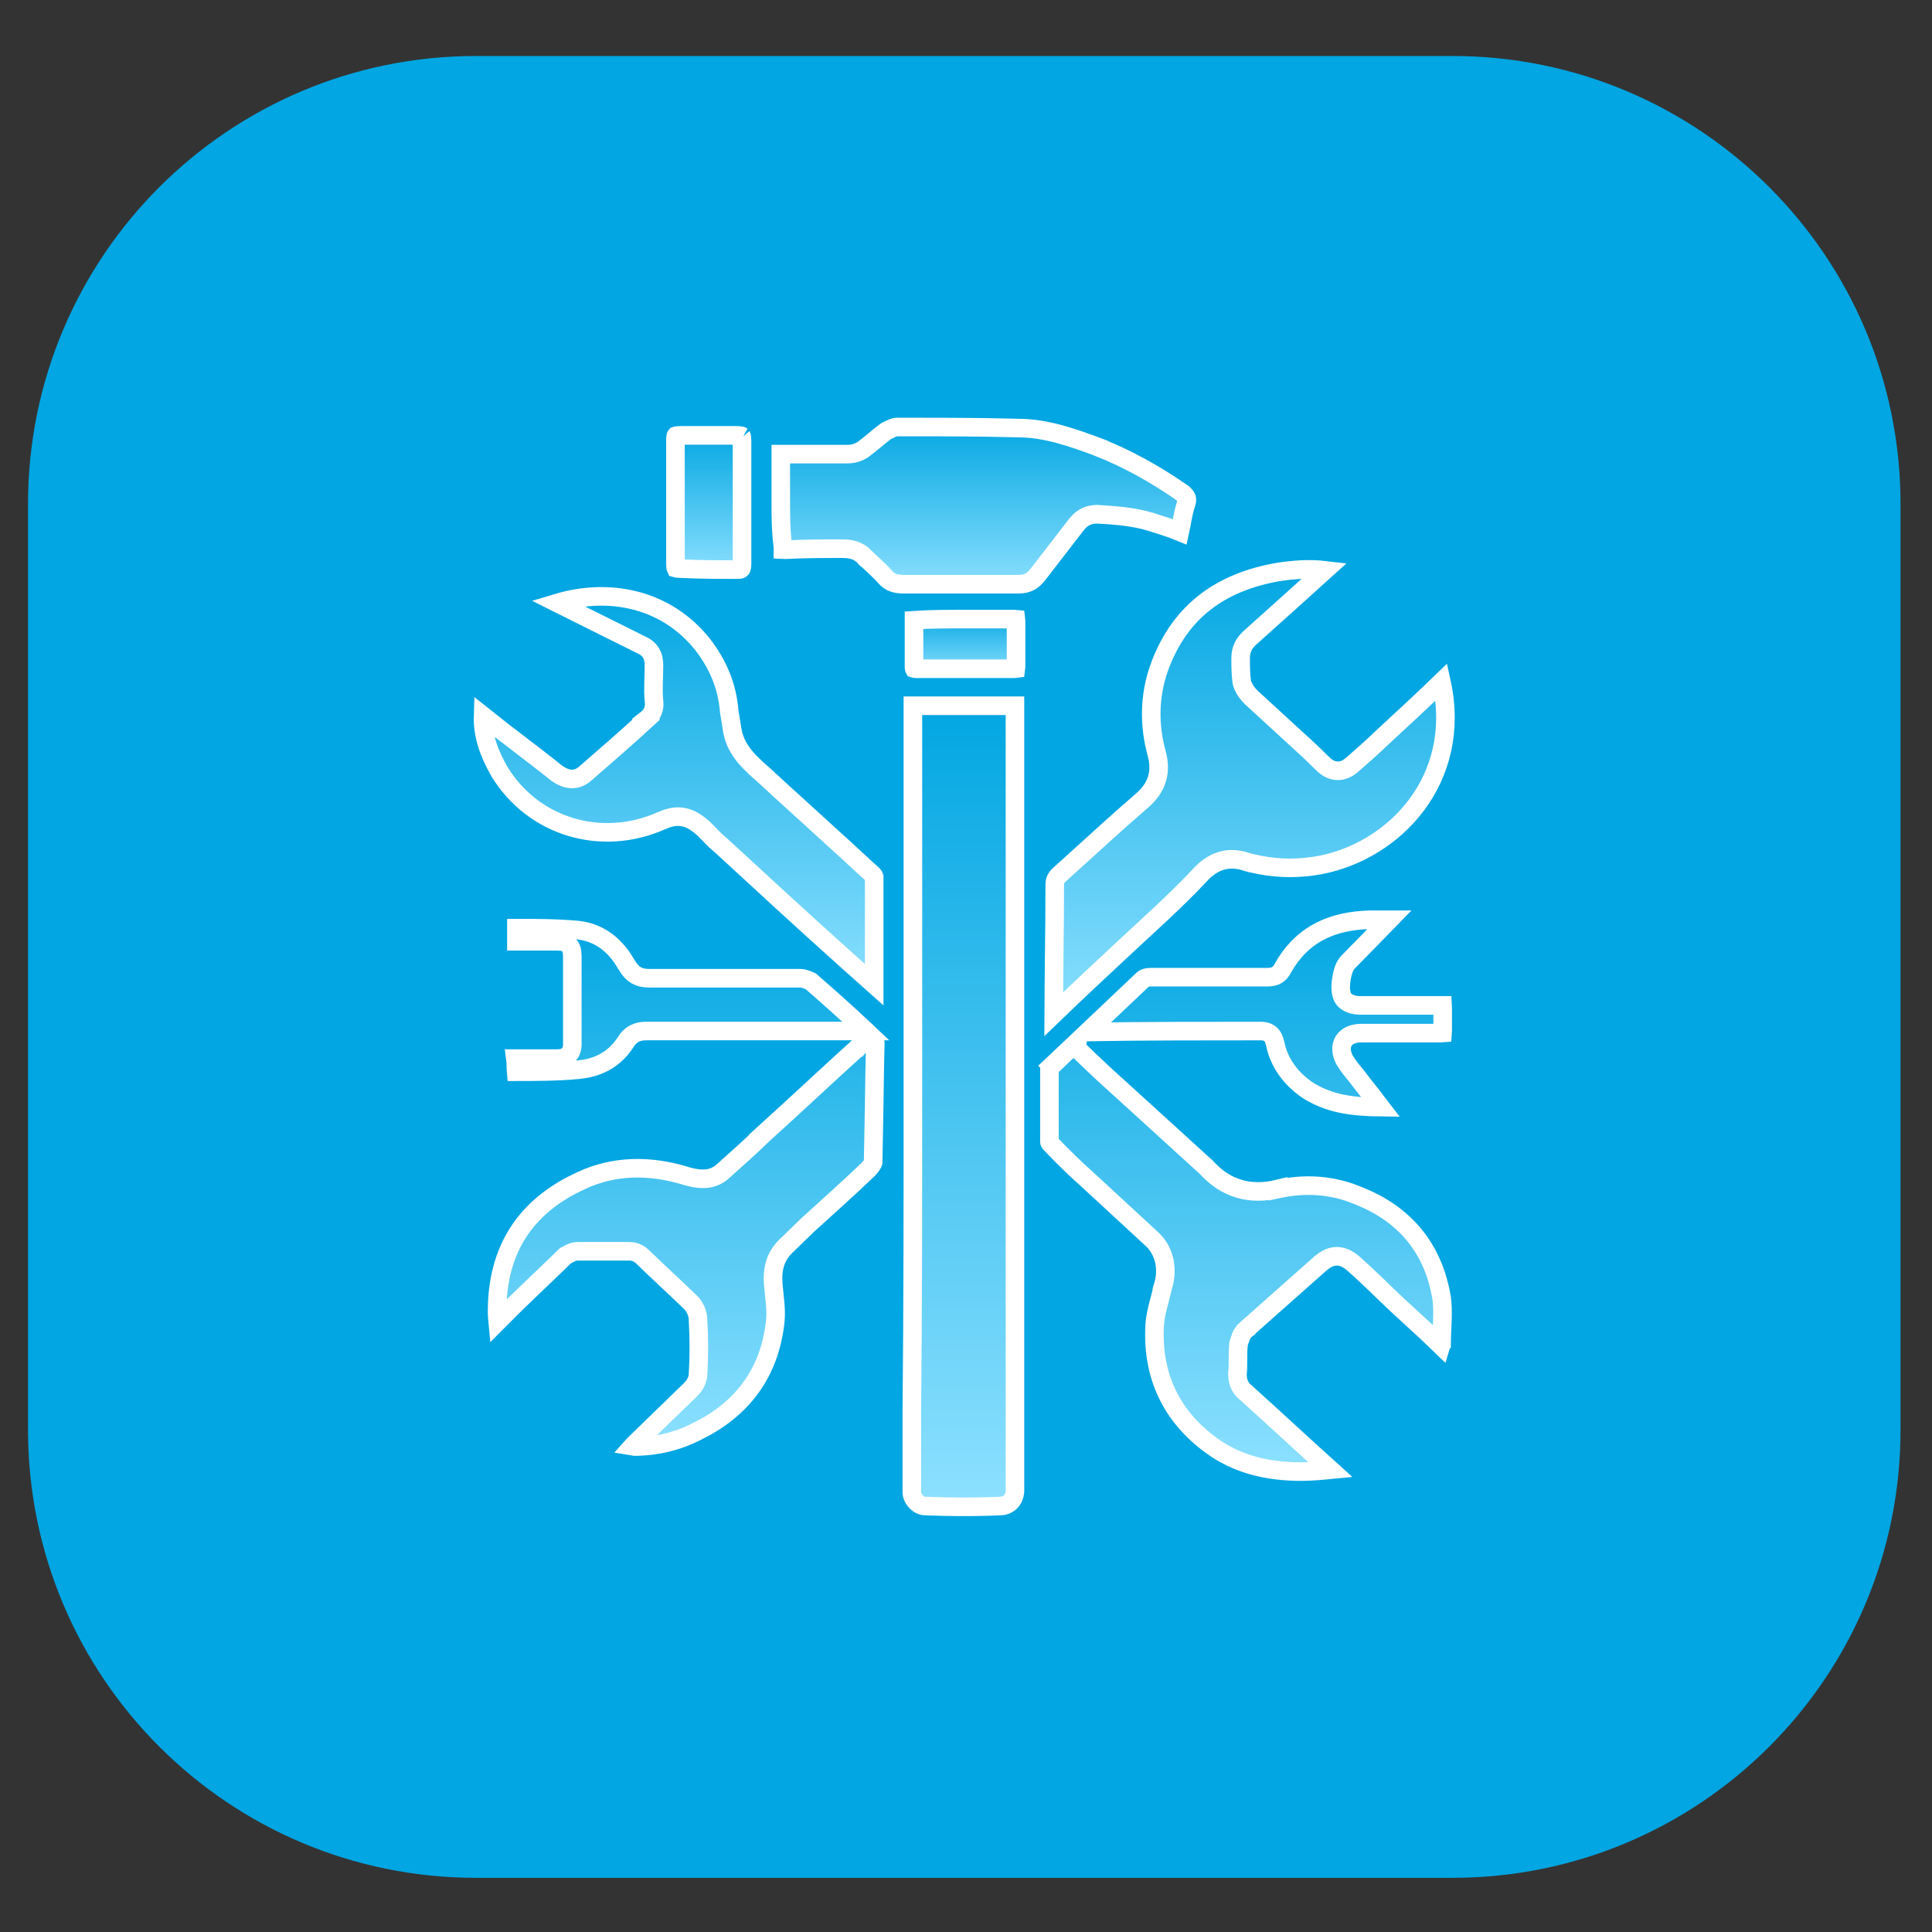 <svg width="52" height="52" viewBox="0 0 52 52" fill="none" xmlns="http://www.w3.org/2000/svg">
<rect x="0" y="0" width="52" height="52" fill="#333333" stroke="none"/>
<path d="M39.095 1.507H12.812C6.152 1.507 0.754 6.906 0.754 13.565V38.484C0.754 45.143 6.152 50.542 12.812 50.542H39.095C45.754 50.542 51.153 45.143 51.153 38.484V13.565C51.153 6.906 45.754 1.507 39.095 1.507Z" fill="#01A6E2"/>
<path d="M28.902 28.124C29.034 28.266 29.169 28.397 29.301 28.522L29.69 28.889L29.694 28.893C30.157 29.314 30.613 29.729 31.068 30.143C31.524 30.558 31.979 30.972 32.442 31.394C32.447 31.398 32.452 31.401 32.457 31.405L32.487 31.438C32.739 31.713 33.028 31.902 33.355 31.997C33.68 32.092 34.03 32.09 34.401 32L34.401 32.001C35.054 31.86 35.703 31.884 36.313 32.088L36.572 32.186L36.576 32.188C37.766 32.665 38.489 33.512 38.756 34.697L38.803 34.939C38.829 35.132 38.829 35.328 38.822 35.533C38.815 35.734 38.801 35.957 38.801 36.172C38.801 36.173 38.8 36.175 38.8 36.176L38.794 36.183L38.784 36.216C38.542 35.981 38.293 35.753 38.047 35.527C37.793 35.295 37.542 35.065 37.298 34.828C37.082 34.618 36.863 34.406 36.643 34.204L36.424 34.007L36.422 34.005L36.322 33.928C36.218 33.859 36.106 33.813 35.981 33.813C35.857 33.813 35.745 33.859 35.642 33.928L35.541 34.005L35.538 34.008C35.206 34.303 34.873 34.597 34.541 34.892C34.208 35.188 33.875 35.483 33.543 35.778L33.543 35.779C33.465 35.838 33.423 35.92 33.399 35.977L33.345 36.139L33.338 36.158L33.336 36.178C33.32 36.317 33.32 36.462 33.32 36.593C33.32 36.729 33.32 36.851 33.307 36.965L33.306 36.976V36.986C33.306 37.092 33.324 37.192 33.368 37.283C33.41 37.37 33.472 37.44 33.546 37.496C33.934 37.845 34.316 38.194 34.697 38.544C35.066 38.882 35.435 39.22 35.81 39.558C35.543 39.584 35.284 39.608 35.027 39.608C34.185 39.608 33.415 39.445 32.731 38.994C31.543 38.189 30.996 37.044 31.079 35.649L31.079 35.648C31.107 35.304 31.214 35.001 31.306 34.614L31.305 34.613C31.432 34.199 31.37 33.705 31.023 33.368L31.019 33.364L29.284 31.762L29.281 31.76L29.024 31.526C28.854 31.367 28.685 31.203 28.521 31.038L28.28 30.788L28.275 30.782L28.25 30.751C28.248 30.748 28.245 30.74 28.245 30.72V28.782C28.245 28.782 28.245 28.771 28.257 28.751C28.268 28.731 28.285 28.71 28.304 28.692L28.303 28.691C28.503 28.504 28.702 28.314 28.902 28.124ZM37.401 24.755C37.231 24.931 37.061 25.104 36.889 25.277L36.28 25.898C36.219 25.959 36.182 26.048 36.158 26.118C36.131 26.199 36.111 26.292 36.099 26.383C36.087 26.473 36.081 26.568 36.089 26.654C36.093 26.697 36.101 26.743 36.115 26.786C36.129 26.828 36.153 26.879 36.197 26.922C36.257 26.98 36.332 27.012 36.394 27.03C36.458 27.049 36.527 27.06 36.589 27.06H38.828C38.829 27.077 38.83 27.098 38.83 27.124V27.742C38.83 27.768 38.826 27.788 38.825 27.802C38.809 27.803 38.787 27.807 38.758 27.807H36.647C36.467 27.807 36.274 27.853 36.171 28.011C36.064 28.174 36.106 28.369 36.19 28.531L36.194 28.538L36.197 28.543C36.245 28.62 36.299 28.697 36.356 28.771L36.53 28.986C36.646 29.141 36.769 29.295 36.89 29.447C36.984 29.565 37.075 29.683 37.164 29.8C36.418 29.792 35.74 29.716 35.137 29.303C34.762 29.029 34.494 28.681 34.362 28.256L34.315 28.069C34.297 27.983 34.262 27.886 34.175 27.82C34.091 27.756 33.994 27.751 33.928 27.751C32.386 27.751 30.816 27.751 29.269 27.775C29.351 27.697 29.435 27.619 29.517 27.541L30.73 26.391L30.733 26.388C30.804 26.319 30.866 26.301 30.978 26.301H34.101C34.18 26.301 34.27 26.294 34.352 26.251C34.44 26.204 34.492 26.13 34.529 26.058L34.529 26.057C35.007 25.206 35.737 24.83 36.689 24.764L36.883 24.755H37.401ZM28.999 28.032L28.983 28.139C28.978 28.136 28.972 28.133 28.967 28.128C28.962 28.123 28.949 28.111 28.936 28.091C28.957 28.071 28.978 28.052 28.999 28.032Z" fill="url(#paint0_linear_163_1608)"/>
<path d="M31.023 33.368C31.37 33.705 31.432 34.199 31.305 34.613L31.306 34.614C31.214 35.001 31.107 35.304 31.079 35.648L31.079 35.649C30.996 37.044 31.543 38.189 32.731 38.994C33.415 39.445 34.185 39.608 35.027 39.608C35.284 39.608 35.543 39.584 35.81 39.558C35.435 39.22 35.066 38.882 34.697 38.544C34.316 38.194 33.934 37.845 33.546 37.496C33.472 37.44 33.41 37.37 33.368 37.283C33.324 37.192 33.306 37.092 33.306 36.986V36.976L33.307 36.965C33.32 36.851 33.32 36.729 33.32 36.593C33.32 36.462 33.32 36.317 33.336 36.178L33.338 36.158L33.345 36.139L33.399 35.977C33.423 35.92 33.465 35.838 33.543 35.779L33.543 35.778C33.875 35.483 34.208 35.188 34.541 34.892C34.873 34.597 35.206 34.303 35.538 34.008L35.541 34.005L35.642 33.928C35.745 33.859 35.857 33.813 35.981 33.813C36.106 33.813 36.218 33.859 36.322 33.928L36.422 34.005L36.424 34.007L36.643 34.204C36.863 34.406 37.082 34.618 37.298 34.828C37.542 35.065 37.793 35.295 38.047 35.527C38.293 35.753 38.542 35.981 38.784 36.216L38.794 36.183L38.8 36.176C38.8 36.175 38.801 36.173 38.801 36.172C38.801 35.957 38.815 35.734 38.822 35.533C38.829 35.328 38.829 35.132 38.803 34.939L38.756 34.697C38.489 33.512 37.766 32.665 36.576 32.188L36.572 32.186L36.313 32.088C35.703 31.884 35.054 31.86 34.401 32.001L34.401 32C34.03 32.09 33.68 32.092 33.355 31.997C33.028 31.902 32.739 31.713 32.487 31.438L32.457 31.405C32.452 31.401 32.447 31.398 32.442 31.394C31.979 30.972 31.524 30.558 31.068 30.143C30.613 29.729 30.157 29.314 29.694 28.893L29.69 28.889L29.301 28.522C29.169 28.397 29.034 28.266 28.902 28.124C28.702 28.314 28.503 28.504 28.303 28.691L28.304 28.692C28.285 28.71 28.268 28.731 28.257 28.751C28.245 28.771 28.245 28.782 28.245 28.782V30.72C28.245 30.74 28.248 30.748 28.25 30.751L28.275 30.782L28.28 30.788L28.521 31.038C28.685 31.203 28.854 31.367 29.024 31.526L29.281 31.76L29.284 31.762L31.019 33.364L31.023 33.368ZM31.023 33.368L30.891 33.502M37.401 24.755C37.231 24.931 37.061 25.104 36.889 25.277L36.28 25.898C36.219 25.959 36.182 26.048 36.158 26.118C36.131 26.199 36.111 26.292 36.099 26.383C36.087 26.473 36.081 26.568 36.089 26.654C36.093 26.697 36.101 26.743 36.115 26.786C36.129 26.828 36.153 26.879 36.197 26.922C36.257 26.98 36.332 27.012 36.394 27.03C36.458 27.049 36.527 27.06 36.589 27.06H38.828C38.829 27.077 38.83 27.098 38.83 27.124V27.742C38.83 27.768 38.826 27.788 38.825 27.802C38.809 27.803 38.787 27.807 38.758 27.807H36.647C36.467 27.807 36.274 27.853 36.171 28.011C36.064 28.174 36.106 28.369 36.19 28.531L36.194 28.538L36.197 28.543C36.245 28.62 36.299 28.697 36.356 28.771L36.53 28.986C36.646 29.141 36.769 29.295 36.89 29.447C36.984 29.565 37.075 29.683 37.164 29.8C36.418 29.792 35.74 29.716 35.137 29.303C34.762 29.029 34.494 28.681 34.362 28.256L34.315 28.069C34.297 27.983 34.262 27.886 34.175 27.82C34.091 27.756 33.994 27.751 33.928 27.751C32.386 27.751 30.816 27.751 29.269 27.775C29.351 27.697 29.435 27.619 29.517 27.541L30.73 26.391L30.733 26.388C30.804 26.319 30.866 26.301 30.978 26.301H34.101C34.18 26.301 34.27 26.294 34.352 26.251C34.44 26.204 34.492 26.13 34.529 26.058L34.529 26.057C35.007 25.206 35.737 24.83 36.689 24.764L36.883 24.755H37.401ZM28.999 28.032L28.983 28.139C28.978 28.136 28.972 28.133 28.967 28.128C28.962 28.123 28.949 28.111 28.936 28.091C28.957 28.071 28.978 28.052 28.999 28.032Z" stroke="white" stroke-width="0.5"/>
<path d="M24.571 18.995H27.317C27.317 19.006 27.318 19.017 27.318 19.031V40.147C27.296 40.371 27.16 40.515 26.943 40.535C26.428 40.556 25.93 40.562 25.423 40.551L24.911 40.535H24.903C24.82 40.535 24.729 40.494 24.656 40.417C24.583 40.341 24.542 40.246 24.542 40.162V37.972C24.571 35.133 24.571 32.322 24.571 29.541V18.995Z" fill="url(#paint1_linear_163_1608)" stroke="white" stroke-width="0.5"/>
<path d="M23.5 27.934C23.5 27.934 23.505 27.94 23.512 27.952C23.52 27.965 23.529 27.981 23.537 28C23.544 28.018 23.55 28.037 23.554 28.053C23.556 28.06 23.557 28.067 23.558 28.072C23.558 28.074 23.558 28.075 23.558 28.076C23.544 28.611 23.537 29.146 23.53 29.679L23.501 31.278V31.283C23.5 31.286 23.495 31.311 23.464 31.357C23.449 31.38 23.431 31.403 23.412 31.424L23.356 31.485C23.096 31.736 22.831 31.98 22.561 32.225L21.739 32.971L21.736 32.974C21.649 33.058 21.562 33.142 21.475 33.227L21.215 33.48C21.055 33.622 20.942 33.779 20.876 33.962C20.827 34.1 20.806 34.245 20.805 34.399L20.811 34.556V34.558C20.842 34.916 20.896 35.22 20.869 35.535C20.74 36.816 20.108 37.785 18.98 38.411L18.748 38.532L18.745 38.533C18.223 38.8 17.645 38.934 17.066 38.934C17.052 38.934 17.037 38.932 17.02 38.929L17.053 38.892C17.313 38.639 17.566 38.393 17.819 38.147L18.586 37.403C18.68 37.311 18.764 37.179 18.783 37.045L18.788 36.987C18.816 36.508 18.816 36.03 18.788 35.526C18.788 35.362 18.709 35.173 18.586 35.053C18.368 34.841 18.149 34.636 17.932 34.433C17.715 34.229 17.5 34.026 17.284 33.817C17.188 33.724 17.053 33.679 16.951 33.679H15.533C15.456 33.679 15.385 33.713 15.35 33.73C15.328 33.741 15.306 33.752 15.29 33.761L15.248 33.782L15.221 33.796L15.2 33.817C14.595 34.405 13.98 34.976 13.394 35.568C13.385 35.475 13.379 35.388 13.379 35.301C13.379 34.473 13.567 33.765 13.942 33.179C14.27 32.666 14.747 32.238 15.385 31.902L15.668 31.764L15.669 31.763C16.545 31.364 17.48 31.361 18.4 31.631C18.44 31.648 18.477 31.657 18.505 31.663C18.541 31.671 18.566 31.677 18.598 31.687L18.608 31.689L18.617 31.691C18.899 31.752 19.212 31.765 19.482 31.502L19.482 31.502C19.826 31.195 20.175 30.886 20.524 30.547L20.523 30.546C20.956 30.154 21.382 29.762 21.807 29.37C22.234 28.977 22.659 28.583 23.092 28.191L23.093 28.191L23.097 28.186C23.107 28.177 23.131 28.153 23.144 28.14C23.146 28.139 23.156 28.13 23.158 28.127L23.175 28.111C23.186 28.1 23.181 28.106 23.193 28.094L23.213 28.074L23.428 27.865L23.5 27.934ZM13.899 24.981C14.469 24.981 15.008 24.983 15.571 25.035C16.087 25.101 16.47 25.375 16.756 25.793L16.873 25.98L16.875 25.983C16.942 26.098 17.021 26.191 17.129 26.252C17.238 26.313 17.354 26.329 17.471 26.329H21.549C21.614 26.329 21.716 26.363 21.823 26.413C22.327 26.854 22.826 27.294 23.307 27.75H17.384C17.278 27.75 17.174 27.768 17.078 27.817C16.981 27.867 16.907 27.942 16.849 28.035C16.6 28.43 16.235 28.674 15.776 28.762L15.574 28.791C15.027 28.844 14.451 28.845 13.891 28.846C13.887 28.805 13.885 28.758 13.885 28.698C13.885 28.64 13.883 28.566 13.873 28.492H14.983C15.055 28.492 15.169 28.489 15.262 28.423C15.373 28.345 15.404 28.221 15.404 28.107V25.832C15.404 25.76 15.404 25.687 15.397 25.629C15.39 25.57 15.37 25.485 15.297 25.42C15.228 25.359 15.144 25.345 15.087 25.339C15.027 25.333 14.95 25.334 14.868 25.334H13.899V24.981Z" fill="url(#paint2_linear_163_1608)" stroke="white" stroke-width="0.5"/>
<path d="M34.39 15.397C34.827 15.33 35.254 15.301 35.661 15.349C35.342 15.637 35.041 15.91 34.756 16.166L33.629 17.177L33.623 17.183C33.554 17.25 33.494 17.324 33.453 17.415C33.411 17.506 33.392 17.604 33.392 17.711C33.392 17.905 33.392 18.144 33.423 18.357L33.425 18.366L33.427 18.376C33.458 18.498 33.532 18.609 33.606 18.695L33.681 18.773L33.684 18.777C33.945 19.016 34.205 19.255 34.465 19.494L35.246 20.21C35.303 20.265 35.367 20.328 35.43 20.389L35.619 20.572C35.713 20.663 35.831 20.733 35.969 20.744C36.075 20.753 36.176 20.727 36.269 20.674L36.36 20.611L36.366 20.607C36.653 20.356 36.944 20.101 37.208 19.845C37.736 19.358 38.266 18.869 38.797 18.356C39.373 20.985 37.529 22.896 35.542 23.28L35.347 23.313C34.793 23.393 34.238 23.367 33.683 23.232L33.661 23.227H33.653C33.649 23.226 33.645 23.224 33.639 23.222C33.629 23.219 33.613 23.214 33.597 23.21C33.593 23.208 33.586 23.208 33.579 23.207C33.319 23.114 33.075 23.102 32.846 23.177C32.621 23.25 32.429 23.4 32.258 23.595C31.942 23.929 31.613 24.249 31.279 24.563L30.271 25.497C29.636 26.089 28.998 26.682 28.361 27.297C28.363 26.747 28.369 26.192 28.375 25.637C28.383 25.026 28.389 24.414 28.389 23.809C28.389 23.747 28.4 23.704 28.416 23.669C28.432 23.634 28.458 23.597 28.503 23.553C29.069 23.045 29.63 22.526 30.191 22.027L30.753 21.535L30.756 21.532C30.95 21.36 31.081 21.17 31.144 20.953C31.207 20.735 31.195 20.509 31.131 20.275C30.923 19.519 30.935 18.742 31.187 18.01L31.24 17.864C31.791 16.445 32.857 15.668 34.39 15.397Z" fill="url(#paint3_linear_163_1608)" stroke="white" stroke-width="0.5"/>
<path d="M14.996 16.23C16.371 15.817 17.844 16.107 18.817 17.233L18.914 17.35C19.327 17.886 19.571 18.47 19.626 19.131V19.137L19.627 19.143L19.714 19.681L19.715 19.683C19.815 20.236 20.252 20.589 20.582 20.883V20.884C20.901 21.18 21.22 21.469 21.538 21.757L22.491 22.626L22.494 22.628C22.666 22.781 22.83 22.935 22.997 23.089C23.161 23.242 23.327 23.395 23.5 23.549C23.507 23.556 23.515 23.569 23.522 23.585C23.525 23.592 23.527 23.599 23.529 23.605C23.529 23.609 23.529 23.611 23.529 23.612V26.503L22.744 25.803C21.617 24.793 20.491 23.754 19.392 22.742L19.387 22.738L19.382 22.735L19.265 22.632C19.228 22.597 19.192 22.561 19.156 22.524L18.933 22.296L18.926 22.29L18.799 22.186C18.672 22.091 18.541 22.022 18.396 21.994C18.248 21.965 18.103 21.982 17.951 22.031L17.799 22.091C16.178 22.811 14.346 22.251 13.441 20.765C13.166 20.284 12.985 19.797 13.002 19.27C13.322 19.526 13.648 19.776 13.972 20.024C14.312 20.284 14.651 20.543 14.981 20.808L14.986 20.812L14.992 20.816C15.105 20.895 15.235 20.96 15.377 20.965C15.526 20.971 15.658 20.91 15.772 20.803L15.772 20.803C16.322 20.326 16.873 19.847 17.396 19.367L17.395 19.366C17.466 19.311 17.529 19.242 17.568 19.151C17.608 19.055 17.616 18.953 17.6 18.845C17.572 18.546 17.601 18.269 17.601 17.907C17.601 17.793 17.585 17.674 17.518 17.568C17.453 17.464 17.354 17.396 17.238 17.346C16.846 17.149 16.448 16.952 16.051 16.755C15.697 16.58 15.344 16.405 14.996 16.23Z" fill="url(#paint4_linear_163_1608)" stroke="white" stroke-width="0.5"/>
<path d="M21.073 14.721L21.071 14.708C21.015 14.272 21.015 13.89 21.015 13.468V12.223H22.822C22.911 12.223 23.019 12.203 23.118 12.159L23.214 12.109L23.222 12.103C23.343 12.014 23.449 11.926 23.55 11.842C23.648 11.76 23.742 11.683 23.847 11.605C23.907 11.576 23.955 11.55 24.01 11.527C24.07 11.501 24.106 11.493 24.123 11.493C24.948 11.493 25.755 11.493 26.569 11.504L27.387 11.521H27.392C28.133 11.521 28.826 11.76 29.578 12.041V12.042C30.343 12.345 31.082 12.758 31.767 13.229V13.23C31.863 13.296 31.91 13.344 31.931 13.386C31.947 13.416 31.958 13.46 31.927 13.547C31.88 13.687 31.849 13.832 31.823 13.967C31.799 14.092 31.78 14.205 31.756 14.314C31.635 14.264 31.509 14.219 31.384 14.178L30.978 14.047L30.974 14.046L30.792 13.996C30.366 13.892 29.945 13.866 29.543 13.842L29.538 13.841H29.532C29.424 13.841 29.322 13.859 29.225 13.906C29.153 13.941 29.091 13.989 29.035 14.046L28.981 14.107L28.978 14.111C28.804 14.336 28.631 14.561 28.457 14.786C28.284 15.011 28.11 15.236 27.936 15.46C27.862 15.556 27.788 15.62 27.71 15.661C27.632 15.701 27.539 15.724 27.42 15.724H24.326C24.099 15.724 23.956 15.677 23.83 15.535C23.651 15.332 23.43 15.145 23.271 14.991H23.27C23.098 14.796 22.857 14.768 22.677 14.768C22.158 14.768 21.661 14.768 21.135 14.796C21.111 14.796 21.091 14.797 21.073 14.796V14.721Z" fill="url(#paint5_linear_163_1608)" stroke="white" stroke-width="0.5"/>
<path d="M18.339 11.718H19.814C19.874 11.718 19.913 11.721 19.938 11.727C19.949 11.729 19.955 11.731 19.958 11.732C19.952 11.727 19.956 11.726 19.961 11.745C19.967 11.767 19.972 11.804 19.972 11.867V15.182C19.972 15.276 19.953 15.308 19.948 15.314C19.946 15.317 19.943 15.319 19.934 15.322C19.924 15.326 19.905 15.331 19.871 15.331C19.35 15.331 18.834 15.331 18.29 15.303L18.28 15.303C18.225 15.303 18.2 15.296 18.19 15.293C18.189 15.291 18.189 15.287 18.188 15.284C18.183 15.264 18.18 15.232 18.18 15.182V11.867C18.18 11.8 18.183 11.761 18.189 11.736C18.189 11.734 18.189 11.731 18.19 11.73C18.193 11.729 18.197 11.728 18.201 11.727C18.228 11.721 18.27 11.718 18.339 11.718Z" fill="url(#paint6_linear_163_1608)"/>
<path d="M18.29 15.303C18.834 15.331 19.35 15.331 19.871 15.331C19.905 15.331 19.924 15.326 19.934 15.322C19.943 15.319 19.946 15.317 19.948 15.314C19.953 15.308 19.972 15.276 19.972 15.182V11.867C19.972 11.804 19.967 11.767 19.961 11.745C19.956 11.726 19.952 11.727 19.958 11.732C19.955 11.731 19.949 11.729 19.938 11.727C19.913 11.721 19.874 11.718 19.814 11.718H18.339C18.27 11.718 18.228 11.721 18.201 11.727C18.197 11.728 18.193 11.729 18.19 11.73C18.189 11.731 18.189 11.734 18.189 11.736C18.183 11.761 18.18 11.8 18.18 11.867V15.182C18.18 15.232 18.183 15.264 18.188 15.284C18.189 15.287 18.189 15.291 18.19 15.293C18.2 15.296 18.225 15.303 18.28 15.303L18.29 15.303ZM18.29 15.303L18.28 15.487" stroke="white" stroke-width="0.5"/>
<path d="M25.974 16.663H27.305C27.322 16.663 27.334 16.665 27.344 16.666C27.345 16.674 27.347 16.685 27.347 16.699V17.964C27.347 17.979 27.345 17.989 27.344 17.996C27.336 17.997 27.323 18 27.305 18H24.643C24.618 18 24.608 17.995 24.605 17.994L24.604 17.992C24.603 17.989 24.601 17.98 24.601 17.964V16.692C24.613 16.691 24.627 16.691 24.643 16.691H24.657C25.054 16.663 25.509 16.663 25.974 16.663Z" fill="url(#paint7_linear_163_1608)" stroke="white" stroke-width="0.5"/>
<defs>
<linearGradient id="paint0_linear_163_1608" x1="33.537" y1="24.567" x2="33.537" y2="39.797" gradientUnits="userSpaceOnUse">
<stop stop-color="#01A6E2"/>
<stop offset="1" stop-color="#8EE1FF"/>
</linearGradient>
<linearGradient id="paint1_linear_163_1608" x1="25.93" y1="18.807" x2="25.93" y2="40.745" gradientUnits="userSpaceOnUse">
<stop stop-color="#01A6E2"/>
<stop offset="1" stop-color="#8EE1FF"/>
</linearGradient>
<linearGradient id="paint2_linear_163_1608" x1="18.469" y1="24.792" x2="18.469" y2="39.122" gradientUnits="userSpaceOnUse">
<stop stop-color="#01A6E2"/>
<stop offset="1" stop-color="#8EE1FF"/>
</linearGradient>
<linearGradient id="paint3_linear_163_1608" x1="33.633" y1="15.136" x2="33.633" y2="27.686" gradientUnits="userSpaceOnUse">
<stop stop-color="#01A6E2"/>
<stop offset="1" stop-color="#8EE1FF"/>
</linearGradient>
<linearGradient id="paint4_linear_163_1608" x1="18.265" y1="15.861" x2="18.265" y2="26.899" gradientUnits="userSpaceOnUse">
<stop stop-color="#01A6E2"/>
<stop offset="1" stop-color="#8EE1FF"/>
</linearGradient>
<linearGradient id="paint5_linear_163_1608" x1="26.481" y1="11.304" x2="26.481" y2="15.912" gradientUnits="userSpaceOnUse">
<stop stop-color="#01A6E2"/>
<stop offset="1" stop-color="#8EE1FF"/>
</linearGradient>
<linearGradient id="paint6_linear_163_1608" x1="19.076" y1="11.529" x2="19.076" y2="15.519" gradientUnits="userSpaceOnUse">
<stop stop-color="#01A6E2"/>
<stop offset="1" stop-color="#8EE1FF"/>
</linearGradient>
<linearGradient id="paint7_linear_163_1608" x1="25.974" y1="16.475" x2="25.974" y2="18.189" gradientUnits="userSpaceOnUse">
<stop stop-color="#01A6E2"/>
<stop offset="1" stop-color="#8EE1FF"/>
</linearGradient>
</defs>
</svg>
